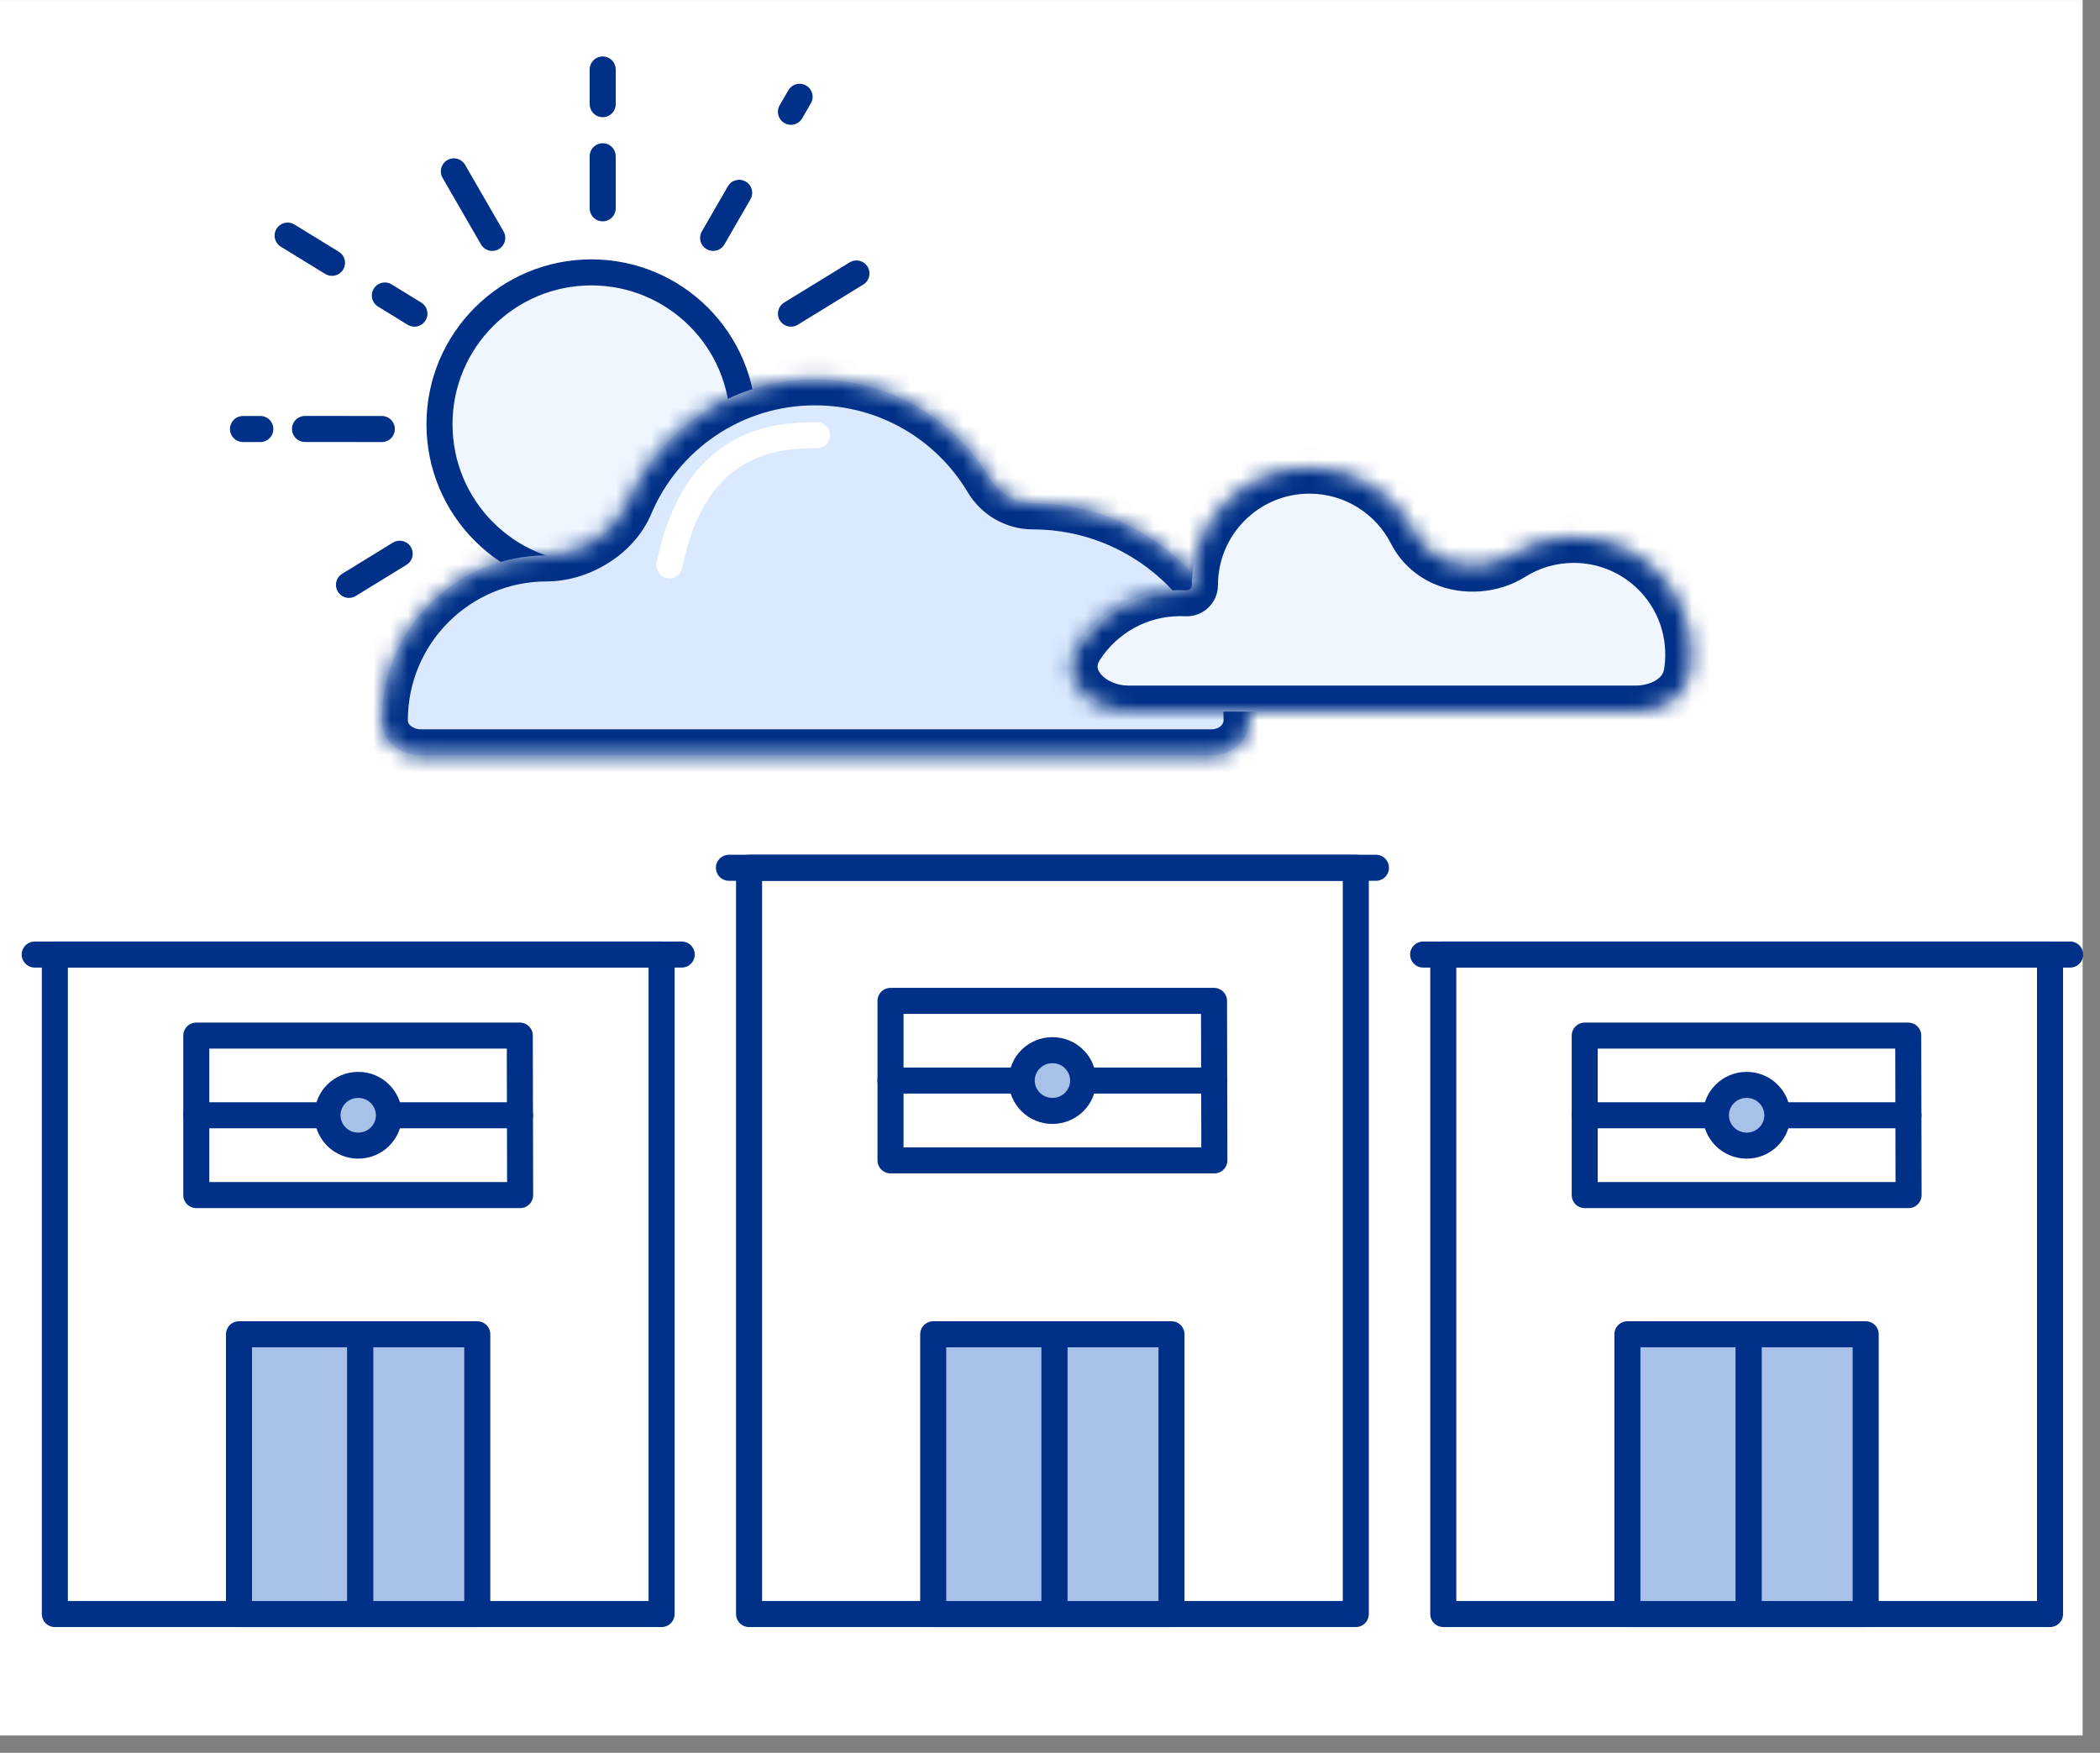 <svg width="121" height="101" viewBox="0 0 121 101" fill="none" xmlns="http://www.w3.org/2000/svg">
<rect x="0" y="0" width="121" height="101" fill="#808080" stroke="none"/>
<path d="M0 0.003H120V100.003H0V0.003Z" fill="white"/>
<path d="M38.12 55.003H3.16V93.003H38.12V55.003Z" fill="white" stroke="#003087" stroke-width="1.5" stroke-linecap="round" stroke-linejoin="round"/>
<path d="M20.76 76.883H13.77V93.003H20.76V76.883Z" fill="#A7C1E8" stroke="#003087" stroke-width="1.5" stroke-linecap="round" stroke-linejoin="round"/>
<path d="M27.5 76.883H20.76V93.003H27.5V76.883Z" fill="#A7C1E8" stroke="#003087" stroke-width="1.5" stroke-linecap="round" stroke-linejoin="round"/>
<path d="M2 55.003H39.28" stroke="#003087" stroke-width="1.5" stroke-linecap="round" stroke-linejoin="round"/>
<path d="M11.31 68.863V59.673H29.95L29.97 68.863H11.31Z" stroke="#003087" stroke-width="1.5" stroke-linecap="round" stroke-linejoin="round"/>
<path d="M22.41 64.263H29.96" stroke="#003087" stroke-width="1.5" stroke-linecap="round" stroke-linejoin="round"/>
<path d="M11.31 64.263H18.86" stroke="#003087" stroke-width="1.5" stroke-linecap="round" stroke-linejoin="round"/>
<path d="M20.64 66.013C21.618 66.013 22.41 65.229 22.41 64.263C22.41 63.296 21.618 62.513 20.64 62.513C19.663 62.513 18.87 63.296 18.87 64.263C18.87 65.229 19.663 66.013 20.64 66.013Z" fill="#A7C1E8" stroke="#003087" stroke-width="1.5" stroke-linecap="round" stroke-linejoin="round"/>
<path d="M78.12 50.003H43.16V93.003H78.12V50.003Z" fill="white" stroke="#003087" stroke-width="1.5" stroke-linecap="round" stroke-linejoin="round"/>
<path d="M60.76 76.883H53.77V93.003H60.76V76.883Z" fill="#A7C1E8" stroke="#003087" stroke-width="1.5" stroke-linecap="round" stroke-linejoin="round"/>
<path d="M67.5 76.883H60.76V93.003H67.5V76.883Z" fill="#A7C1E8" stroke="#003087" stroke-width="1.5" stroke-linecap="round" stroke-linejoin="round"/>
<path d="M42 50.003H79.28" stroke="#003087" stroke-width="1.5" stroke-linecap="round" stroke-linejoin="round"/>
<path d="M51.31 66.863V57.673H69.95L69.97 66.863H51.31Z" stroke="#003087" stroke-width="1.5" stroke-linecap="round" stroke-linejoin="round"/>
<path d="M62.41 62.263H69.96" stroke="#003087" stroke-width="1.5" stroke-linecap="round" stroke-linejoin="round"/>
<path d="M51.31 62.263H58.86" stroke="#003087" stroke-width="1.5" stroke-linecap="round" stroke-linejoin="round"/>
<path d="M60.64 64.013C61.618 64.013 62.41 63.229 62.41 62.263C62.41 61.296 61.618 60.513 60.64 60.513C59.663 60.513 58.87 61.296 58.87 62.263C58.87 63.229 59.663 64.013 60.64 64.013Z" fill="#A7C1E8" stroke="#003087" stroke-width="1.5" stroke-linecap="round" stroke-linejoin="round"/>
<path d="M118.12 55.003H83.16V93.003H118.12V55.003Z" fill="white" stroke="#003087" stroke-width="1.5" stroke-linecap="round" stroke-linejoin="round"/>
<path d="M100.76 76.883H93.77V93.003H100.76V76.883Z" fill="#A7C1E8" stroke="#003087" stroke-width="1.5" stroke-linecap="round" stroke-linejoin="round"/>
<path d="M107.5 76.883H100.76V93.003H107.5V76.883Z" fill="#A7C1E8" stroke="#003087" stroke-width="1.5" stroke-linecap="round" stroke-linejoin="round"/>
<path d="M82 55.003H119.28" stroke="#003087" stroke-width="1.5" stroke-linecap="round" stroke-linejoin="round"/>
<path d="M91.31 68.863V59.673H109.95L109.97 68.863H91.31Z" stroke="#003087" stroke-width="1.5" stroke-linecap="round" stroke-linejoin="round"/>
<path d="M102.41 64.263H109.96" stroke="#003087" stroke-width="1.5" stroke-linecap="round" stroke-linejoin="round"/>
<path d="M91.31 64.263H98.86" stroke="#003087" stroke-width="1.5" stroke-linecap="round" stroke-linejoin="round"/>
<path d="M100.64 66.013C101.618 66.013 102.41 65.229 102.41 64.263C102.41 63.296 101.618 62.513 100.64 62.513C99.663 62.513 98.87 63.296 98.87 64.263C98.87 65.229 99.663 66.013 100.64 66.013Z" fill="#A7C1E8" stroke="#003087" stroke-width="1.5" stroke-linecap="round" stroke-linejoin="round"/>
<circle cx="34.073" cy="24.445" r="8.75" fill="#EFF6FF" stroke="#003087" stroke-width="1.5"/>
<path d="M34.727 41.883L34.727 37.456" stroke="#003087" stroke-width="1.5" stroke-linecap="round" stroke-linejoin="round"/>
<path d="M43.303 39.585L41.09 35.751" stroke="#003087" stroke-width="1.5" stroke-linecap="round" stroke-linejoin="round"/>
<path d="M26.15 39.585L28.363 35.751" stroke="#003087" stroke-width="1.5" stroke-linecap="round" stroke-linejoin="round"/>
<path d="M49.347 33.701L45.574 31.386" stroke="#003087" stroke-width="1.5" stroke-linecap="round" stroke-linejoin="round"/>
<path d="M20.107 33.701L23.03 31.907" stroke="#003087" stroke-width="1.5" stroke-linecap="round" stroke-linejoin="round"/>
<path d="M51.88 24.742L47.453 24.739" stroke="#003087" stroke-width="1.5" stroke-linecap="round" stroke-linejoin="round"/>
<path d="M34.727 12.003L34.727 9.003" stroke="#003087" stroke-width="1.5" stroke-linecap="round" stroke-linejoin="round"/>
<path d="M34.727 6.003L34.727 4.003" stroke="#003087" stroke-width="1.5" stroke-linecap="round" stroke-linejoin="round"/>
<path d="M28.363 13.708L26.15 9.874" stroke="#003087" stroke-width="1.5" stroke-linecap="round" stroke-linejoin="round"/>
<path d="M41.09 13.708L42.59 11.11" stroke="#003087" stroke-width="1.5" stroke-linecap="round" stroke-linejoin="round"/>
<path d="M45.573 6.442L46.073 5.576" stroke="#003087" stroke-width="1.5" stroke-linecap="round" stroke-linejoin="round"/>
<path d="M23.879 18.073L22.175 17.027" stroke="#003087" stroke-width="1.5" stroke-linecap="round" stroke-linejoin="round"/>
<path d="M19.13 15.145L16.573 13.576" stroke="#003087" stroke-width="1.5" stroke-linecap="round" stroke-linejoin="round"/>
<path d="M45.574 18.073L49.347 15.758" stroke="#003087" stroke-width="1.5" stroke-linecap="round" stroke-linejoin="round"/>
<path d="M22 24.721L17.573 24.717" stroke="#003087" stroke-width="1.5" stroke-linecap="round" stroke-linejoin="round"/>
<path d="M15 24.721L14 24.72" stroke="#003087" stroke-width="1.5" stroke-linecap="round" stroke-linejoin="round"/>
<mask id="path-43-inside-1_271_29190" fill="white">
<path fill-rule="evenodd" clip-rule="evenodd" d="M22 41.503C22 42.691 23.064 43.524 24.252 43.524H69.808C70.978 43.524 72 42.673 72 41.503V41.503C72 34.599 66.404 29.003 59.5 29.003V29.003C58.501 29.003 57.562 28.46 57.051 27.601C55.005 24.161 51.25 21.856 46.957 21.856C42.09 21.856 37.916 24.819 36.137 29.039C35.406 30.774 33.383 32.003 31.5 32.003V32.003C26.253 32.003 22 36.256 22 41.503V41.503Z"/>
</mask>
<path fill-rule="evenodd" clip-rule="evenodd" d="M22 41.503C22 42.691 23.064 43.524 24.252 43.524H69.808C70.978 43.524 72 42.673 72 41.503V41.503C72 34.599 66.404 29.003 59.5 29.003V29.003C58.501 29.003 57.562 28.46 57.051 27.601C55.005 24.161 51.25 21.856 46.957 21.856C42.09 21.856 37.916 24.819 36.137 29.039C35.406 30.774 33.383 32.003 31.5 32.003V32.003C26.253 32.003 22 36.256 22 41.503V41.503Z" fill="#DAE9FD"/>
<path d="M57.051 27.601L55.762 28.368L57.051 27.601ZM24.252 45.024H69.808V42.024H24.252V45.024ZM73.5 41.503C73.5 33.771 67.232 27.503 59.5 27.503V30.503C65.575 30.503 70.5 35.428 70.5 41.503H73.5ZM58.34 26.834C56.035 22.959 51.801 20.356 46.957 20.356V23.356C50.7 23.356 53.975 25.364 55.762 28.368L58.34 26.834ZM46.957 20.356C41.466 20.356 36.759 23.7 34.755 28.456L37.52 29.621C39.072 25.938 42.715 23.356 46.957 23.356V20.356ZM31.5 30.503C25.425 30.503 20.5 35.428 20.5 41.503H23.5C23.5 37.084 27.082 33.503 31.5 33.503V30.503ZM59.5 27.503C59.039 27.503 58.586 27.246 58.34 26.834L55.762 28.368C56.539 29.674 57.963 30.503 59.5 30.503V27.503ZM34.755 28.456C34.28 29.583 32.839 30.503 31.5 30.503V33.503C33.927 33.503 36.532 31.965 37.52 29.621L34.755 28.456ZM69.808 45.024C71.643 45.024 73.5 43.656 73.5 41.503H70.5C70.5 41.626 70.453 41.735 70.343 41.834C70.223 41.941 70.034 42.024 69.808 42.024V45.024ZM24.252 42.024C24 42.024 23.788 41.934 23.659 41.822C23.543 41.722 23.5 41.618 23.5 41.503H20.5C20.5 43.723 22.454 45.024 24.252 45.024V42.024Z" fill="#003087" mask="url(#path-43-inside-1_271_29190)"/>
<path d="M47.073 25.076C44.673 25.076 40.013 25.376 38.573 32.576" stroke="white" stroke-width="1.5" stroke-linecap="round"/>
<mask id="path-46-inside-2_271_29190" fill="white">
<path fill-rule="evenodd" clip-rule="evenodd" d="M68.678 33.716V33.716C68.678 33.885 68.534 34.021 68.366 34.012C68.245 34.006 68.123 34.003 68 34.003C65.529 34.003 63.357 35.283 62.111 37.217C60.915 39.074 62.791 41.003 65 41.003H94.248C95.697 41.003 97.132 40.228 97.364 38.797C97.421 38.442 97.451 38.077 97.451 37.706C97.451 33.966 94.419 30.935 90.68 30.935C89.356 30.935 88.12 31.315 87.077 31.972C85.962 32.674 84.42 32.791 83.213 32.264V32.264C82.481 31.944 81.852 31.367 81.49 30.655C80.373 28.454 78.087 26.945 75.449 26.945C71.709 26.945 68.678 29.976 68.678 33.716Z"/>
</mask>
<path fill-rule="evenodd" clip-rule="evenodd" d="M68.678 33.716V33.716C68.678 33.885 68.534 34.021 68.366 34.012C68.245 34.006 68.123 34.003 68 34.003C65.529 34.003 63.357 35.283 62.111 37.217C60.915 39.074 62.791 41.003 65 41.003H94.248C95.697 41.003 97.132 40.228 97.364 38.797C97.421 38.442 97.451 38.077 97.451 37.706C97.451 33.966 94.419 30.935 90.68 30.935C89.356 30.935 88.12 31.315 87.077 31.972C85.962 32.674 84.42 32.791 83.213 32.264V32.264C82.481 31.944 81.852 31.367 81.49 30.655C80.373 28.454 78.087 26.945 75.449 26.945C71.709 26.945 68.678 29.976 68.678 33.716Z" fill="#EFF6FF"/>
<path d="M97.364 38.797L95.883 38.557L97.364 38.797ZM81.49 30.655L80.153 31.334L81.49 30.655ZM68.366 34.012L68.443 32.514L68.366 34.012ZM68 35.503C68.097 35.503 68.193 35.505 68.289 35.51L68.443 32.514C68.296 32.507 68.148 32.503 68 32.503V35.503ZM63.372 38.029C64.353 36.506 66.06 35.503 68 35.503V32.503C64.998 32.503 62.36 34.06 60.85 36.404L63.372 38.029ZM65 42.503H94.248V39.503H65V42.503ZM95.951 37.706C95.951 37.997 95.928 38.281 95.883 38.557L98.844 39.037C98.915 38.603 98.951 38.158 98.951 37.706H95.951ZM90.68 32.435C93.591 32.435 95.951 34.795 95.951 37.706H98.951C98.951 33.138 95.248 29.435 90.68 29.435V32.435ZM87.876 33.241C88.687 32.73 89.647 32.435 90.68 32.435V29.435C89.065 29.435 87.553 29.899 86.278 30.703L87.876 33.241ZM75.449 28.445C77.5 28.445 79.281 29.617 80.153 31.334L82.828 29.976C81.464 27.291 78.673 25.445 75.449 25.445V28.445ZM70.178 33.716C70.178 30.805 72.537 28.445 75.449 28.445V25.445C70.881 25.445 67.178 29.148 67.178 33.716H70.178ZM86.278 30.703C85.582 31.14 84.564 31.217 83.813 30.889L82.612 33.639C84.276 34.365 86.342 34.208 87.876 33.241L86.278 30.703ZM94.248 42.503C96.081 42.503 98.446 41.494 98.844 39.037L95.883 38.557C95.844 38.794 95.714 39.003 95.44 39.182C95.148 39.373 94.721 39.503 94.248 39.503V42.503ZM83.813 30.889C83.385 30.703 83.024 30.364 82.828 29.976L80.153 31.334C80.679 32.371 81.576 33.186 82.612 33.639L83.813 30.889ZM60.85 36.404C59.852 37.953 60.166 39.614 61.126 40.767C62.029 41.85 63.487 42.503 65 42.503V39.503C64.304 39.503 63.719 39.191 63.431 38.846C63.295 38.683 63.249 38.545 63.24 38.449C63.232 38.367 63.242 38.231 63.372 38.029L60.85 36.404ZM67.178 33.716C67.178 33.027 67.753 32.479 68.443 32.514L68.289 35.51C69.316 35.563 70.178 34.742 70.178 33.716H67.178Z" fill="#003087" mask="url(#path-46-inside-2_271_29190)"/>
</svg>
